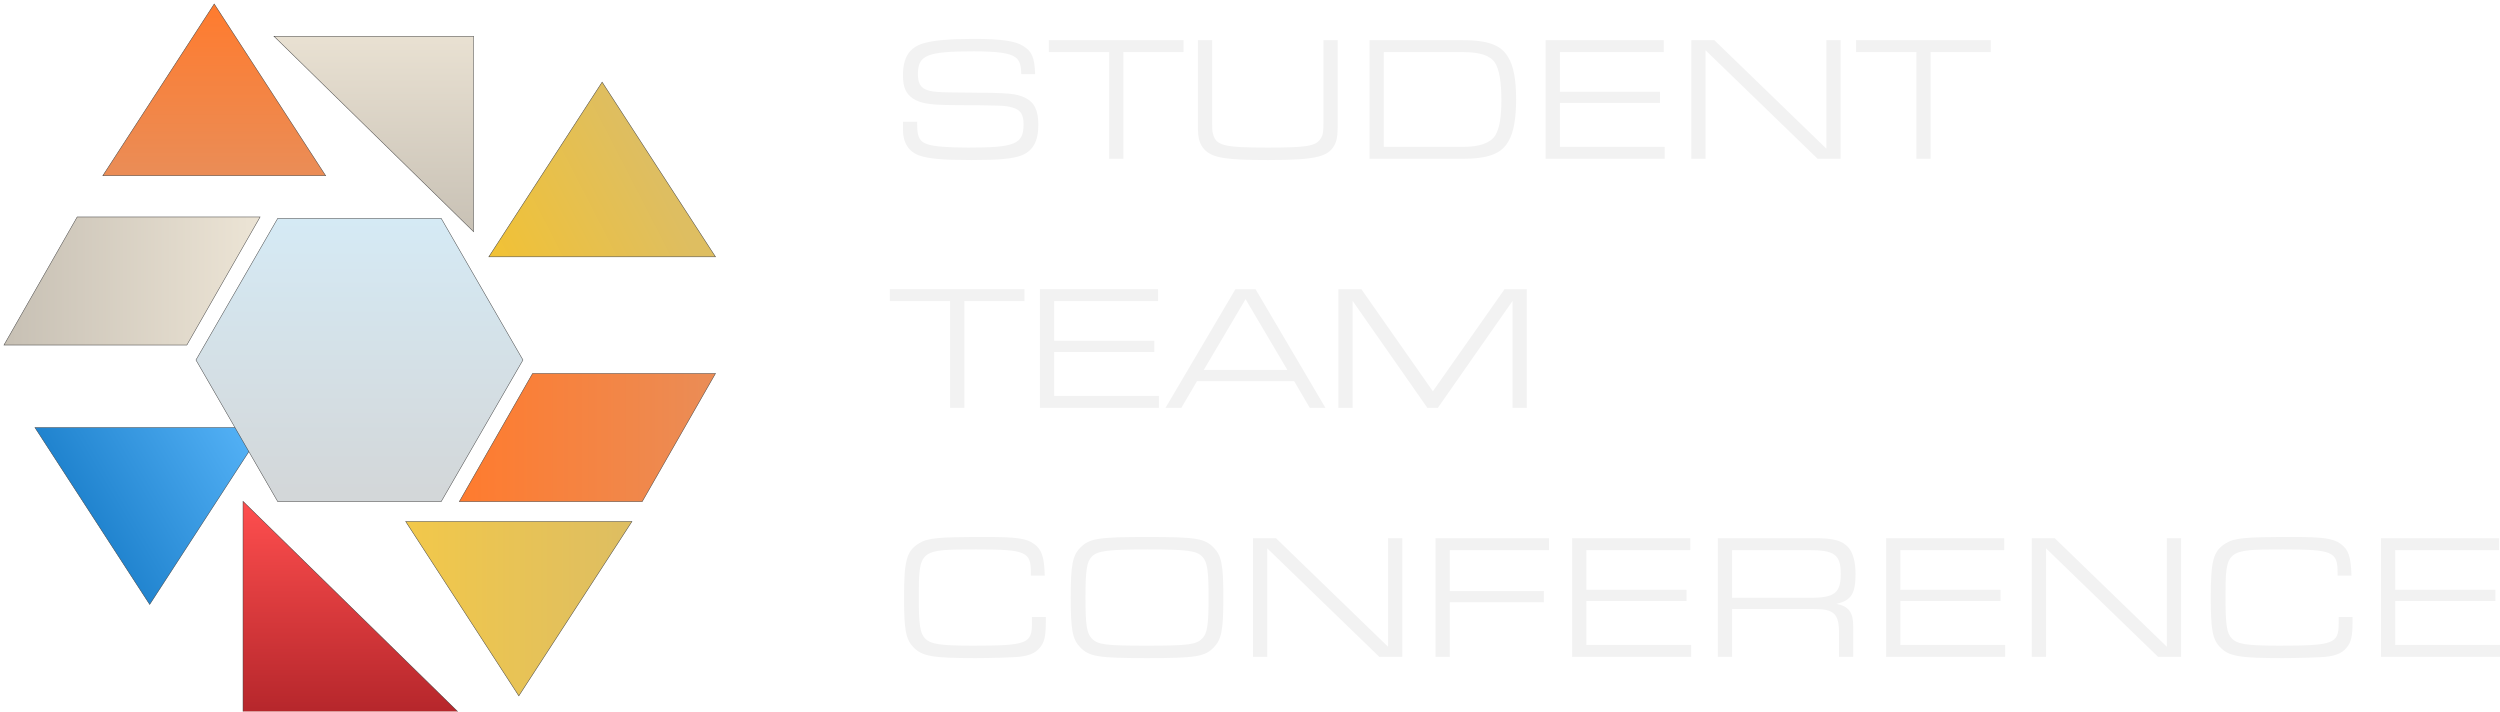 <?xml version="1.0" encoding="UTF-8"?>
<svg id="_レイヤー_2" data-name="レイヤー 2" xmlns="http://www.w3.org/2000/svg" xmlns:xlink="http://www.w3.org/1999/xlink" viewBox="0 0 1405.41 400.09">
  <defs>
    <style>
      .cls-1 {
        fill: url(#_名称未設定グラデーション_54);
      }

      .cls-1, .cls-2, .cls-3, .cls-4, .cls-5, .cls-6, .cls-7, .cls-8, .cls-9 {
        stroke: #333;
        stroke-miterlimit: 10;
        stroke-width: .25px;
      }

      .cls-2 {
        fill: url(#_名称未設定グラデーション_54-2);
      }

      .cls-3 {
        fill: url(#_名称未設定グラデーション_47);
      }

      .cls-10 {
        fill: #f2f2f2;
        stroke-width: 0px;
      }

      .cls-4 {
        fill: url(#_名称未設定グラデーション_53);
      }

      .cls-5 {
        fill: url(#_名称未設定グラデーション_34);
      }

      .cls-11 {
        filter: url(#drop-shadow-1);
      }

      .cls-6 {
        fill: url(#_名称未設定グラデーション_47-2);
      }

      .cls-7 {
        fill: url(#_名称未設定グラデーション_11);
      }

      .cls-8 {
        fill: url(#_名称未設定グラデーション_29);
      }

      .cls-9 {
        fill: url(#_名称未設定グラデーション_33);
      }
    </style>
    <filter id="drop-shadow-1" filterUnits="userSpaceOnUse">
      <feOffset dx="2" dy="2"/>
      <feGaussianBlur result="blur" stdDeviation="4"/>
      <feFlood flood-color="#000" flood-opacity=".75"/>
      <feComposite in2="blur" operator="in"/>
      <feComposite in="SourceGraphic"/>
    </filter>
    <linearGradient id="_名称未設定グラデーション_54" data-name="名称未設定グラデーション 54" x1="208.11" y1="132.56" x2="208.11" y2="5.53" gradientUnits="userSpaceOnUse">
      <stop offset="0" stop-color="#c7c0b4"/>
      <stop offset=".96" stop-color="#ebe3d4"/>
    </linearGradient>
    <linearGradient id="_名称未設定グラデーション_29" data-name="名称未設定グラデーション 29" x1="49.69" y1="288.2" x2="148.32" y2="229.36" gradientUnits="userSpaceOnUse">
      <stop offset="0" stop-color="#2184cf"/>
      <stop offset=".96" stop-color="#59b6fa"/>
    </linearGradient>
    <linearGradient id="_名称未設定グラデーション_33" data-name="名称未設定グラデーション 33" x1="200.08" y1="120.77" x2="200.08" y2="280.76" gradientUnits="userSpaceOnUse">
      <stop offset="0" stop-color="#d5eaf5"/>
      <stop offset=".96" stop-color="#d3d7d9"/>
    </linearGradient>
    <linearGradient id="_名称未設定グラデーション_47" data-name="名称未設定グラデーション 47" x1="118.43" y1="-.24" x2="118.43" y2="96.3" gradientUnits="userSpaceOnUse">
      <stop offset="0" stop-color="#ff7b2e"/>
      <stop offset=".96" stop-color="#eb8c55"/>
    </linearGradient>
    <linearGradient id="_名称未設定グラデーション_53" data-name="名称未設定グラデーション 53" x1="269.92" y1="143.99" x2="369.83" y2="92.51" gradientUnits="userSpaceOnUse">
      <stop offset="0" stop-color="#f2c233"/>
      <stop offset=".96" stop-color="#debe61"/>
    </linearGradient>
    <linearGradient id="_名称未設定グラデーション_34" data-name="名称未設定グラデーション 34" x1="226.06" y1="340.18" x2="353.26" y2="340.18" gradientUnits="userSpaceOnUse">
      <stop offset="0" stop-color="#f2c84a"/>
      <stop offset=".96" stop-color="#debe61"/>
    </linearGradient>
    <linearGradient id="_名称未設定グラデーション_54-2" data-name="名称未設定グラデーション 54" x1=".22" y1="155.97" x2="144.22" y2="155.97" xlink:href="#_名称未設定グラデーション_54"/>
    <linearGradient id="_名称未設定グラデーション_11" data-name="名称未設定グラデーション 11" x1="195.96" y1="278.91" x2="195.96" y2="404.78" gradientUnits="userSpaceOnUse">
      <stop offset="0" stop-color="#ff4f4f"/>
      <stop offset=".96" stop-color="#b5262b"/>
    </linearGradient>
    <linearGradient id="_名称未設定グラデーション_47-2" data-name="名称未設定グラデーション 47" x1="256.22" y1="243.97" x2="400.22" y2="243.97" xlink:href="#_名称未設定グラデーション_47"/>
  </defs>
  <g id="_レイヤー_1-2" data-name="レイヤー 1">
    <g>
      <g class="cls-11">
        <polygon class="cls-1" points="264.22 128.24 264.22 18.37 152 18.37 264.22 128.24"/>
        <polygon class="cls-8" points="82.15 337.8 146.67 238.37 17.64 238.37 82.15 337.8"/>
        <polygon class="cls-9" points="246.03 120.77 154.12 120.77 108.16 200.37 154.12 279.97 246.03 279.97 291.99 200.37 246.03 120.77"/>
        <polygon class="cls-3" points="118.43 .23 55.79 96.77 181.07 96.77 118.43 .23"/>
        <polygon class="cls-4" points="336.5 44.17 272.79 142.37 400.22 142.37 336.5 44.17"/>
        <polygon class="cls-5" points="289.66 389.19 353.26 291.17 226.06 291.17 289.66 389.19"/>
        <polygon class="cls-2" points=".22 191.97 103.04 191.97 144.22 119.97 41.39 119.97 .22 191.97"/>
        <polygon class="cls-7" points="134.62 279.85 134.62 399.97 257.3 399.97 134.62 279.85"/>
        <polygon class="cls-6" points="256.22 279.97 359.04 279.97 400.22 207.97 297.39 207.97 256.22 279.97"/>
      </g>
      <g>
        <path class="cls-10" d="M515.61,68.47v1.8c0,6.7,1.4,9.4,5.7,10.8,3.9,1.3,11.3,1.9,23.3,1.9,26.1,0,30.8-2,30.8-13.1,0-5.6-1.7-8.1-6.2-9.4-4.4-1.2-4.8-1.2-34.6-1.4-12.1-.1-17.3-1-21.4-3.7-4-2.7-5.6-6.4-5.6-13,0-10,3.6-15.7,11.5-18,5.7-1.7,14.5-2.5,28.2-2.5,15.4,0,23.3,1.1,27.9,4,4.9,3,6.4,6.5,6.7,15.8h-7.8c-.1-5.3-1-7.7-3.2-9.4-3.1-2.4-10-3.4-23.5-3.4-26.3,0-31.4,2.1-31.4,12.8,0,4.6,1.3,7.2,4.1,8.5,3.5,1.6,6.5,1.8,25.4,1.9,21.2.1,25.8.5,30.6,2.8,5.4,2.6,7.6,7.1,7.6,15.4,0,9.2-3.1,14.7-9.7,17.2-4.9,1.8-12.5,2.5-27.9,2.5-16.2,0-23.8-.7-29.2-2.5-6-2.1-9.3-7.2-9.3-14.4v-4.6h8Z"/>
        <path class="cls-10" d="M623.52,29.27h-33.9v-6.7h75.7v6.7h-33.8v60h-8V29.27Z"/>
        <path class="cls-10" d="M752.02,22.57v45.3c0,7.4-.2,9.4-1,11.8-3.1,8.4-10,10.3-38.3,10.3-23.1,0-30.7-1.2-35.1-5.4-2.4-2.3-3.6-5-4-8.9-.2-1.6-.2-3.2-.2-7.8V22.57h8v43.9c0,6.2,0,6.8.4,8.4,1.6,7,5.8,8.1,30.9,8.1,21.2,0,26.6-.8,29.3-4.5,1.8-2.5,2-3.6,2-12V22.57h8Z"/>
        <path class="cls-10" d="M769.91,22.57h51.9c14.7,0,22.1,2.7,26.1,9.7,3,4.9,4.4,12.8,4.4,23.6s-1.4,18.8-4.4,23.7c-4,7-11.4,9.7-26.1,9.7h-51.9V22.57ZM822.42,82.57c9.4,0,15.5-2.2,18.2-6.5,2.3-3.8,3.4-10,3.4-19.8,0-10.3-1.2-17.3-3.6-21-2.7-4.1-8.4-6-18.6-6h-43.9v53.3h44.5Z"/>
        <path class="cls-10" d="M868.91,22.57h66.4v6.7h-58.4v22.3h56.3v6.3h-56.3v24.7h58.9v6.7h-66.9V22.57Z"/>
        <path class="cls-10" d="M950.81,22.57h12.9l63,61V22.57h8v66.7h-12.9l-63-61v61h-8V22.57Z"/>
        <path class="cls-10" d="M1077.31,29.27h-33.9v-6.7h75.71v6.7h-33.8v60h-8V29.27Z"/>
        <path class="cls-10" d="M534.12,169.27h-33.9v-6.7h75.7v6.7h-33.8v60h-8v-60Z"/>
        <path class="cls-10" d="M584.61,162.57h66.4v6.7h-58.4v22.3h56.3v6.3h-56.3v24.7h58.9v6.7h-66.9v-66.7Z"/>
        <path class="cls-10" d="M672.91,214.27l-8.8,15h-8.9l39.3-66.7h11.3l39.3,66.7h-8.8l-8.8-15h-54.6ZM700.21,168.17l-23.5,39.8h47l-23.5-39.8Z"/>
        <path class="cls-10" d="M752.41,162.57h12.9l40.2,57.4,40.3-57.4h12.5v66.7h-8v-60.1l-42,60.1h-5.9l-42-60.1v60.1h-8v-66.7Z"/>
        <path class="cls-10" d="M587.92,346.87v2.8c0,8-.8,11.5-3.4,14.5-2.5,3-5.8,4.4-11.9,5.1-3.8.3-15.2.7-24.2.7-24.1,0-30-1-34.9-6.1-4.3-4.4-5.3-9.7-5.3-27.9,0-20.8,1.4-26.1,8.2-30.4,5.1-3.2,10.6-3.7,38.1-3.7,16.7,0,22.5.8,26.6,3.8,4.5,3.1,5.9,7.3,6.2,17.9h-7.8v-1.7c0-11.8-2.8-13-30.8-13-32,0-32.2.1-32.2,27.1,0,15.2.7,20,3.5,22.9,3.2,3.3,8.3,4.1,27,4.1,30,0,33.1-1.1,33.1-12.3v-3.8h7.8Z"/>
        <path class="cls-10" d="M682.42,307.97c4.3,4.5,5.3,9.7,5.3,27.9s-1,23.5-5.3,28c-5.1,5.3-10.2,6.1-37.6,6.1s-32.5-.8-37.6-6.1c-4.3-4.5-5.3-9.7-5.3-27.9s1-23.6,5.3-28c5.1-5.3,10.2-6.1,38-6.1s32.1.9,37.2,6.1ZM613.72,312.97c-2.8,2.9-3.5,7.7-3.5,23s.7,20,3.5,22.9c3.4,3.6,7.6,4.1,31.1,4.1s27.7-.6,31.1-4.1c2.8-2.9,3.5-7.7,3.5-22.9s-.7-20.1-3.5-23c-3.1-3.4-8.7-4.1-30.7-4.1s-28.3.7-31.5,4.1Z"/>
        <path class="cls-10" d="M704.41,302.57h12.9l63,61v-61h8v66.7h-12.9l-63-61v61h-8v-66.7Z"/>
        <path class="cls-10" d="M807.01,302.57h63.8v6.7h-55.8v23h52.9v6.3h-52.9v30.7h-8v-66.7Z"/>
        <path class="cls-10" d="M883.81,302.57h66.4v6.7h-58.4v22.3h56.3v6.3h-56.3v24.7h58.9v6.7h-66.9v-66.7Z"/>
        <path class="cls-10" d="M965.71,302.57h55c10.1,0,14.8,1.3,18.3,5.1,2.7,3,4.1,8.1,4.1,15.3,0,10.8-2.5,14.6-10.7,16.5,6.8,1.3,9.4,4.8,9.4,12.5v17.3h-8v-12.7c.2-11.5-2.7-14.3-14.3-14.2h-45.8v26.9h-8v-66.7ZM1017.61,336.07c13.7,0,17.2-2.7,17.2-13.5s-3.6-13.3-17.7-13.3h-43.4v26.8h43.9Z"/>
        <path class="cls-10" d="M1060.31,302.57h66.4v6.7h-58.4v22.3h56.3v6.3h-56.3v24.7h58.9v6.7h-66.9v-66.7Z"/>
        <path class="cls-10" d="M1142.21,302.57h12.9l63,61v-61h8v66.7h-12.9l-63-61v61h-8v-66.7Z"/>
        <path class="cls-10" d="M1322.51,346.87v2.8c0,8-.8,11.5-3.4,14.5-2.5,3-5.8,4.4-11.9,5.1-3.8.3-15.2.7-24.2.7-24.1,0-30-1-34.9-6.1-4.3-4.4-5.3-9.7-5.3-27.9,0-20.8,1.4-26.1,8.2-30.4,5.1-3.2,10.6-3.7,38.1-3.7,16.7,0,22.5.8,26.6,3.8,4.5,3.1,5.9,7.3,6.2,17.9h-7.8v-1.7c0-11.8-2.8-13-30.8-13-32,0-32.2.1-32.2,27.1,0,15.2.7,20,3.5,22.9,3.2,3.3,8.3,4.1,27,4.1,30,0,33.1-1.1,33.1-12.3v-3.8h7.8Z"/>
        <path class="cls-10" d="M1338.51,302.57h66.4v6.7h-58.4v22.3h56.3v6.3h-56.3v24.7h58.9v6.7h-66.9v-66.7Z"/>
      </g>
    </g>
  </g>
</svg>